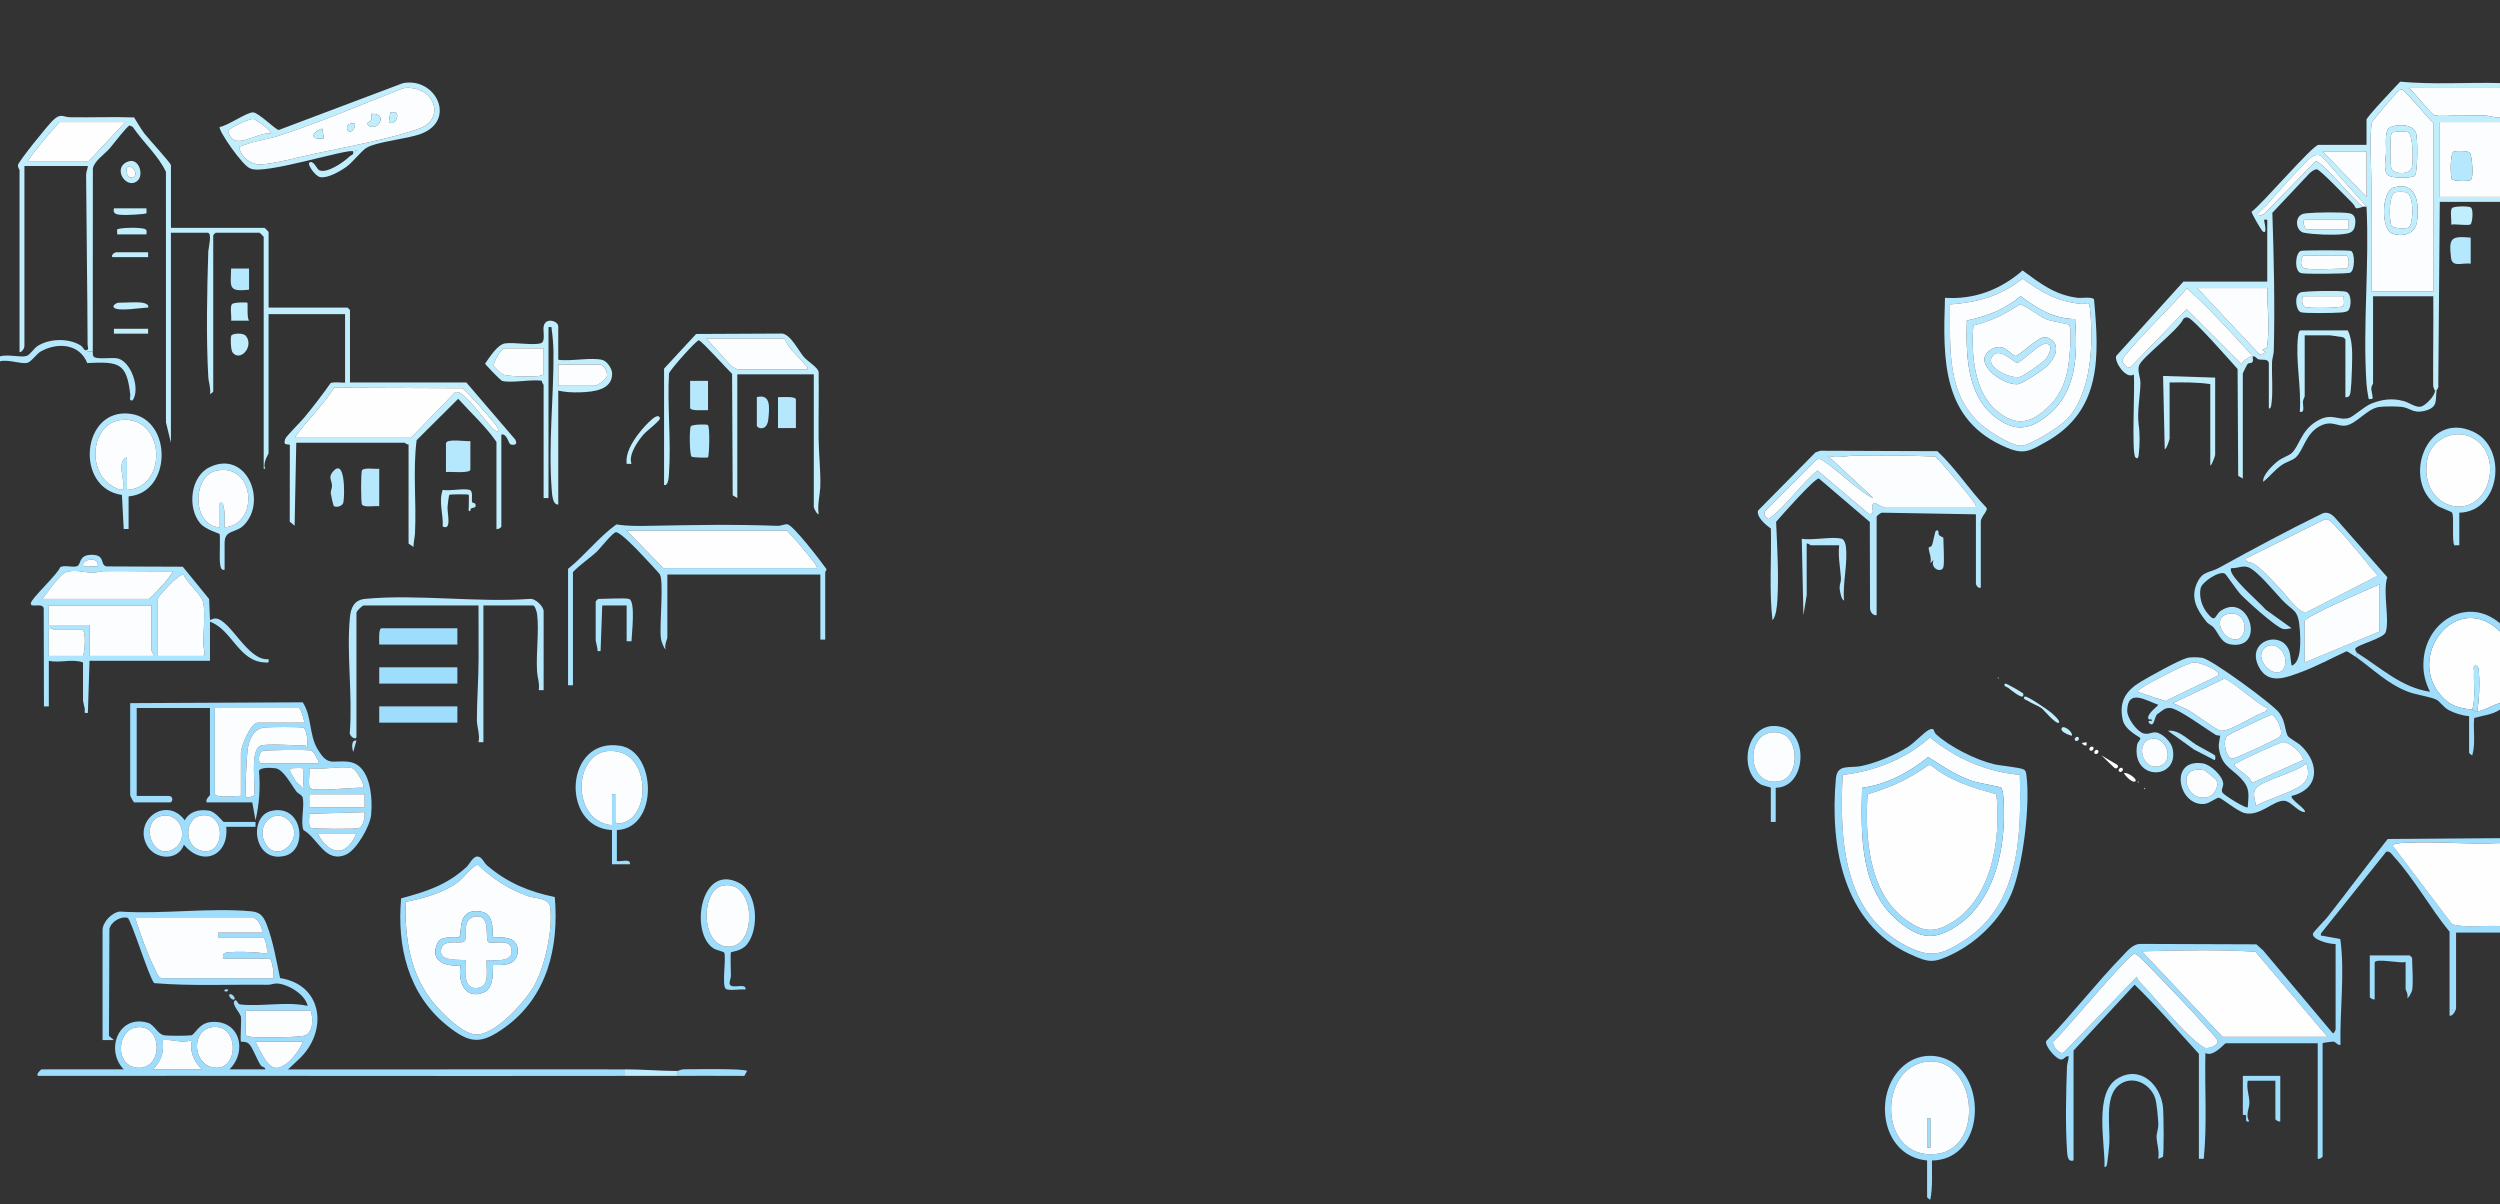 <?xml version="1.0" encoding="UTF-8"?>
<svg id="Layer_1" xmlns="http://www.w3.org/2000/svg" version="1.1" viewBox="0 0 1536 740">
  <rect x="0" y="0" width="1536" height="740" fill="#333333" stroke="none"/>
  <!-- Generator: Adobe Illustrator 29.7.1, SVG Export Plug-In . SVG Version: 2.1.1 Build 8)  -->
  <defs>
    <style>
      .st0 {
        fill: #c1eefd;
      }

      .st1 {
        fill: #b5e8fd;
      }

      .st2 {
        fill: #9fddfd;
      }

      .st3 {
        fill: #fefefe;
      }

      .st4 {
        fill: #fcfdfe;
      }

      .st5 {
        fill: #ace5fd;
      }
    </style>
  </defs>
  <path class="st0" d="M1474.7,50.16c-2.63,2.8-20.7,21.78-20.7,23.34v15.5h-29.5c-3.56,0-34.96,36.82-41.07,41.02-.42.82,6.06,11.52,6.59,11.97,3.17,2.69,1.37-4.78,1.2-5.73-.36-1.94.1-1.2,1.78-1.26v38h-51.5l-41.33,45.72c-1.16,3.87,6.28,14.68,10.82,11.29.87,6.65-1.53,48.57,1.02,51,1.46,1.38,1.81-.08,1.99-1.48.72-5.72.82-13.37-.05-18.98-.94-8.28.97-17.16,1.13-25.04.08-3.6-1.95-7.28-.89-10.79,1.52-5.02,24.07-21.72,27.25-28.77.82-.82,1.69-1.14,2.84-.83,3.54.93,26.42,27.06,30.5,31.6l.37,65.63,2.83,1.67v-64.5c0-.33,2.59-5.52,2.93-5.86,1.57-1.51,4.12.89,3.07-4.64,1.81-.5,2.36,1.43,3.73,1.78,2.11.54,6.27-.72,6.27,2.72v27.5c1.48.2,1.57-2.76,1.69-3.79.93-7.73,0-16.83.27-24.75.08-2.37,1.02-4.55,1.08-6.92.69-28.19.06-56.72-.88-84.81l22.82-24.24c1.18-1.05,2.9-2.51,4.55-2.47,1.88.05,18.49,17.53,21.53,20.45,3.48,3.35.42,4.54,6.95,2.53-5.16-2.81-25.66-28.56-29.36-27.93l-31.59,32.48c-9.71,3.88-.51-3.21,1.49-5.48,7.7-8.76,16.67-19.02,24.93-27.1,2.51-2.45,6.03-5.44,9.25-2.65l27.29,30.69c1.79,35.5-2.38,73.31-.04,108.54.14,2.16.62,5.89,1.07,7.94.43,1.98-.13,1.88,2.47,1.52.86-.12-.67-4.95-.58-6.5.08-1.3,1.09-2.64,1.09-3.01v-53.5h37c.17,18.19-.19,36.42-.07,54.62.01,1.83,1.06,3.13,1.07,3.38h1c.05-.43,1.65-2.1,1.07-3.38l.92-112.62h37.01s0-2.99,0-2.99h-37v-46h37v-3c-3.25.53-6.29-.93-9.46-1.04-5.7-.2-11.17.19-17.06.04-3.78-.09-10.67.7-13.78-.21-2-.59-12.79-14.5-15.71-16.78h56v-3.01c-20.39-.49-41.04,1.04-61.3-.84ZM1382.99,218.98c-.27.4-5.62,2.2-5.49,5.01l-34-34.03-34.51,35.6c-1.89,1.17-4.86-2.36-5.04-4.11-.36-3.53,35.49-38.46,39.69-44.37,13.83,12.42,26.66,26.74,39.32,40.47-.08.51.2,1.18.03,1.43ZM1392.85,213.36l-2.84,1.66,1.99,1.48-3.49,1.51-38.5-41.01h43c-.01,12.16,1.69,24.3-.15,36.36ZM1454,121l-27-28h27v28ZM1495,75.5v103.5h-38c.11-12.83-.13-25.7-.04-38.54.07-9.96.07-19.97,0-29.92-.05-7.69-1.31-29.77.49-35.6.36-1.15,13.93-16.97,15.53-18.46.77-.71,1.28-1.59,2.52-1.53,1.97,0,16.5,18.06,19.5,20.54Z"/>
  <path class="st2" d="M1429.97,563.47c-1.34,1.71-8.72,9.15-8.9,10.16-.7,3.9,10.96,6.65,13.93,6.36v52.5c0,.14-1.14,3.42-2.01,2.01l-42.48-50.52-4.21-3.79-70.84-.25c-5.12-.24-8.66,4.62-11.97,8.03-16.07,16.57-30.27,35.13-46.34,51.73-.84,3.01,6.16,11.37,9.38,11.26,1.83-.06,2.47-2.42,4.47-1.98-.01,2.23-.96,4.19-1.04,6.45-.57,15.51-1.05,35.8,0,51.08.23,3.32.28,7.68,4.04,6.46v-67.5l37.5-40.48c13.94,13.42,26.37,28.28,39.5,42.48v64.5h3c2.12-21.5.5-43.36,1.01-64.99,4.83,2.76,11.77-6.01,12.5-6.01h56.5v70.99c.94.43,3-.89,3-1.49v-69.5c0-.33,6.16-1.04,6.48-1.01,1.9.18,2.49,2.38,4.51,2-.49-21.64,2.76-43.36-.09-64.9-.35-.43-8.73-1.55-10.45-2.06-1.13-.34-1.77.65-1.44-1.52l40-50.08c2.01-1.08,3.75,1.77,4.96,3.1,12.24,13.36,22.39,31.8,34.03,45.97v51.5c1.81.84,4-3.41,4-4.5v-46.5h27v-4c-9.63-.62-20.14,1.35-29.39-1.11l-36.62-48.38c-.03-.99,4.36-1.49,5.46-1.56,19.66-1.29,40.74,1.06,60.55.05v-3l-68.99.51c-12.54,15.83-24.55,32.1-37.04,47.96ZM1355.47,643.92c-1.5-.07-3.69-1.98-4.94-2.96-10.53-8.22-25.89-27.31-36.09-37.95-.81-.84-1.38-1.82-1.46-3.02l-44.43,46.04c-2.63,3.47-8-4.32-7.11-6.04,6.59-5.52,46.38-54.05,50.06-54.04,1.65,0,9.75,8.67,11.53,10.51,10.64,10.98,22.38,23.14,32.49,34.51,1.71,1.92,5.29,5.72,6.52,7.48,2.31,3.3-4.08,5.57-6.57,5.46ZM1365.5,637l-49.5-52.5c23.09-.54,46.7-1.25,69.75.25l44.25,52.25h-64.5ZM1506.5,620c.65.33.65.67,0,1v-1Z"/>
  <path class="st3" d="M1475.45,517.95c-1.11.07-5.49.57-5.46,1.56l36.62,48.38c9.26,2.45,19.76.48,29.39,1.11v-51c-19.81,1.01-40.89-1.33-60.55-.05Z"/>
  <path class="st3" d="M1499.49,427.01c5.81,6.8,10.96,8.03,19.51,8.99,2.08-7.31.68-15.84,1-23.51.07-1.54-.94-3.96,1.48-3.48,1.77,1.16,1.42,2.68,1.57,4.44.59,7.24.17,16.45-1.05,23.55,4.34-.14,9.71-4.07,14-5v-44c-26.2-25.7-57.8,14.12-36.51,39.01Z"/>
  <path class="st4" d="M1499,121h37v-46h-37v46ZM1507.64,93.14c1.66-.54,8.93-.57,9.9.82,1.26,1.8,2.44,15.27.52,16.61-1.32.92-10.67.88-11.63-.5-1.01-1.45-1.2-16.14,1.2-16.92Z"/>
  <path class="st4" d="M1495.71,70.79c3.12.91,10,.12,13.78.21,5.89.14,11.35-.24,17.06-.04,3.16.11,6.21,1.57,9.46,1.04v-18h-56c2.91,2.29,13.71,16.21,15.71,16.79Z"/>
  <path class="st2" d="M1489.12,404.62c-.74,7.58.53,13.64,3.87,20.37-17.65-2.52-30.48-15.01-44.99-24,.16.91-.11,2.04,0,3,10.4,7.48,19.02,16.21,31.48,21.02,4.92,1.9,13.98,3.04,17.74,5.01,1.41.74,4.3,4.64,7.08,6.17,3.37,1.85,8.86,3.62,12.7,3.8v22.5c0,.18,1.61,1.78,1.99,1.5,2.11-7.38.42-15.28,1.14-22.86,5.44-1.63,10.99-1.91,15.87-5.13v-4c-4.29.93-9.66,4.86-14,5-1.81.06-2.62-.96-3-1-8.55-.96-13.7-2.19-19.51-8.99-21.28-24.89,10.32-64.71,36.51-39.01v-5c-19.3-16.61-44.57-2.07-46.88,21.62Z"/>
  <path class="st1" d="M25.29,215.79c10.35-5.62,23.56-4.55,28.32,7.27,19.51-.96,24.23-.18,26.43,19.4.18,1.56-1.11,3.98,1.44,3.53,4.92-6.96-.87-23.89-9.2-25.78-3.62-.82-13.16.96-14.82-1.23-.65-.85-.35-2.89-.47-2.99-.28-.23-2.75.64-5-1-.61-.45-1.08-1.93-2.62-2.86-7.44-4.47-18.97-4.18-26.29.45-2.28,1.44-4.6,5.46-6.74,6.1-3.8,1.14-11.82-1.26-16.35.31v3c4.77-1.33,12.53,1.64,16.44,1.02,2.82-.45,5.75-5.54,8.85-7.23Z"/>
  <path class="st0" d="M57,216l.06-112.44c.72-4.56,7.39-8.98,10.46-12.54,1.86-2.17,10.64-13.68,12.12-13.94l1.91.87c6.3,9.43,15.54,17.34,20.4,27.61l.02,153.98,3.04,12.46v-129h22.5c3.08,0,.52,9.55.46,11.46-.77,23.98-1.37,53.33,0,77.08.2,3.48,1.64,6.86,1.05,10.46.64.07,1.99-1.33,1.99-1.5v-96c0-.11,1.39-1.5,1.5-1.5h27c.18,0,2.5,2.32,2.5,2.5v142.5h.99c-1.91-3.39,2.01-8.99,2.01-9.5v-85.5h47v42c0,.45-7.7-.72-8.99.51-5.04,7.19-10.47,14.19-16.03,20.97-1.98,2.41-11.25,11.64-11.78,13.22-1.68,5.01,2.62,2.5,2.87,3.85l-.06,46.95,2.99,2.5,1.01-50.99h66.5c.33,0,1.52,1.32,2.5,1v61l2.99,1.99c.07-2.79.82-5.72.96-8.48.94-18.92-1.38-38.45,1-57.07l25.55-25.43c7.89,8.76,16.77,16.78,23.5,26.48v53.5c.86.42,3-.85,3-1.5v-56.5c3.44-.89,4.51,5.76,5.64,6.04,2.96.73,4.42-.16,2.86-3.04l-30-35h-71.5v-44.5c0-.11-1.39-1.5-1.5-1.5h-48.5v-46.5c0-.18-2.32-2.5-2.5-2.5h-57.5v-38.5c0-1.28-14.12-16.54-16.4-19.6-2.36-3.18-4.17-6.42-6.24-9.76-12.96-.43-25.94.08-38.91-.09-5.16-.07-6.03-2.85-11,1.92-2.91,2.8-21.43,25.47-21.48,27.62-.03,1.47,1.01,2.57,1.01,2.91v111.5c0,1.33,3-1.06,3-3.5v-110.5h39c-.2,1.86-1.11,3.56-1.1,5.49.22,34.37.78,69.59.91,104.13,0,1.89,1.41,3.89-1.82,3.38,2.25,1.64,4.72.77,5,1ZM283.98,238.52c2.11.96,18.29,19.36,20.57,22.43,2.92,3.95,1.55,5.8-2.06,2.06-4.44-4.6-14.64-18.43-18.93-21.06-1.28-.78-2.35-1.28-3.89-1.02l-27.16,28.06h-71.5c7.19-10.78,17.54-19.59,24.2-30.79l78.78.31ZM17,99c5.77-8.52,12.72-16.25,19.5-24h40.5l-22.5,24H17Z"/>
  <path class="st2" d="M177.01,656.99l6.97-6.52c17.75-17.06,14.4-45.45-11.9-49.54-2.11-10-4.21-22.13-7.78-31.72-1.96-5.26-3.59-8.7-9.73-9.28-25.58-2.39-55,1.87-81,.13-4.97.6-10.56,6.59-10.56,11.44v67.5h6.99s-3.06-2.54-3.06-2.54l.28-65.74c.98-4.34,6.93-7.98,11.18-6.78,2.08.59,12.76,35.71,16.31,40.1,23.07,1.94,46.59.71,69.84,1.02,1.95.03,3.74-.92,5.71-.8,6.65.38,17.34,6.67,18.74,13.76-13.18-2.9-28.58.64-41.57-.91-1.62-.19-1.94-3.84-3.42-2.08-1.65,1.98,3.62,7.68,3.98,9.51.5,2.61-.56,14.83.06,15.44.29.28,3.05-.45,5.02,1.48,2.18,2.13,4.97,9.97,7.04,12.96,1.02,1.47,2.95,1.04,2.89,2.6h-22c11.32-11.21,6.3-30.78-11.57-29.06-7.33.7-9.8,7.9-11.9,8.14-3.12.36-14.16.44-17.01-.1-3.48-.66-5.87-6.42-9.47-7.53-18.08-5.57-26.65,16.47-15.05,28.55H25.5c-.23,0-3.81,3.15-2,4.01,120.16-.16,240.35.2,360.5,0v-4c-68.98-.15-138.01.12-206.99-.01ZM168,601h-68.5c-2.3,0-3.77-4.52-4.67-6.33-4.69-9.48-8.39-20.63-11.83-30.67h72.5c2.69,0,6.13,6.19,5.5,9h-27v3h27.5c1.72,0,3.07,8.39,2.49,10-3.94-.98-25.08-2.08-26.55-.05-.72.98-.42,1.99-.44,3.06h28.5c1.83,0,2.97,10.2,2.5,12ZM82.73,655.77c-12.18-2.48-10.63-22.88,1.03-24.58,16.99-2.47,16.64,28.17-1.03,24.58ZM94,657c5.25-5.1,6.76-10.67,5.99-18,6.28-.62,11.85,2.43,18,0-1.75,7.07,1.11,12.96,6.01,18h-30ZM130.74,655.79c-12.24-2.4-13.31-22.28-.99-24.6,17.48-3.3,17.56,27.85.99,24.6ZM151,635.5v-14.5h40c1.36,4.6,1.6,12.91-3.4,15.1-3.31,1.45-28.4,1.51-33.15.95-1.01-.12-3.45-.46-3.45-1.55ZM169.49,656.1c-5.86-.38-9.95-11.48-12.49-16.1h29c-1.86,5.75-10.16,16.51-16.51,16.1Z"/>
  <path class="st2" d="M186.49,510.01c9.01,5.16,13.28,20.6,26.09,15.07,6.39-2.76,14.83-17.51,15.46-24.54.96-10.67-.39-30.69-13.63-32.45-10.18-1.36-12.66,3.28-19.25-7.75-5.44-9.11-3.41-20.02-9.16-28.84l-106.01.51v56.5c0,.57,2.05,4.5,2.5,4.5h22c1.66,0,2.37-4-1-4h-19.5v-54h45v53.5c0,.26-3,2.57-2,4.5h28l1.99,10.99c2.38-9.99,2.98-20.22,2.15-30.35.81-2.41,8.07-1.96,10.31-1.58,4.84.82,9.6,10.31,12.71,14.28,1.06,1.35,3.24,2.05,3.68,3.32,1.6,4.59-1.44,16.08.65,20.35ZM195,512h24c-6.38,15.16-16.69,13.34-24,0ZM220.31,508.81c-2.21.67-28.17.6-29.37-.25-1.75-1.22-.69-6.35-.94-8.57l34.01-1c.23,2.84-.53,8.85-3.69,9.81ZM224,496h-34v-8h34v8ZM216.5,472c1.94.54,8.17,10.29,6.5,12-4.8-.41-30.73,2.7-32.57.07-1.36-1.95.07-9.27-.44-12.06,6.91,1.25,20.5-1.68,26.5,0ZM148,489c-2.03-.23-16,1.83-16-1.5v-52.5h51.5c1.44,0,3.36,7.35,3.5,9h-28.5c-4.52,0-10.5,14.63-10.5,18.5v26.5ZM156.04,488.33c-.29,1.22-3.33,1.61-4.53,1.69-1.47-.08.27-27.23.6-29.41.9-6.05,3.46-12.82,10.37-13.63,3.01-.35,22.01-.49,23.89.15,2.33.79,2.62,9.33,2.62,11.87-.36.5-1.28-1-1.49-1-5.81,0-22.84-1.15-27,0-7.43,2.05-3.14,24.7-4.46,30.33ZM160.5,469c-2.14,0-1.81-6.15.49-7.51,1.31-.78,28.32-1,30.35-.33,1.34.44,4.29,6.06,4.66,7.84h-35.5ZM181.56,479.94c-.32-1.82-5.78-7.46-2.08-7.94,1.05-.14,6.3-.23,6.53,0,.46.46-.1,10.79.99,13l-5.44-5.06Z"/>
  <path class="st5" d="M1304.21,442.29c1.48,6.62,10.63,10.46,10.8,11.23.22.99-1.71,2.46-1.97,4.01-3.87,22.59,26.27,21.96,21.75,2.17-.9-3.92-6.25-9.35-10.38-9.7-2.64-.22-4.45,1.48-7.43.59-4.22-1.25-10.13-9.52-10.02-14.05.33-13.72,11.65-6.07,19.05-3.53.33.44-8.01,6.2-5.82,8.88.39.48,2.28-.59,1.82,1.1-2.94-.65-2.09,1.41-.48,2,2.35.86,2.22-5.83,4.44-6.54,2.4-1.75,4.21-3.76,7.44-3.46,5.26.49,22.1,12.99,27.74,16.42.99.61,2.77.49,2.87.6.26.25-1.09,4.59-.77,7.2,1.34,11.11,7.3,12.55,13.31,18.74,6.08,6.28,4.99,9.83,4.46,18.03-.94,1.07-14.49-7.31-15.55-9.01-1.03-1.65.57-3.66.49-5.41-.22-4.89-7.86-11.82-12.5-12.53-21.23-3.28-15.15,26.48.94,24.91,3.22-.31,7.54-4.09,8.97-3.8,1.83.36,11.22,8.24,15.62,9.38,9.35,2.42,17.94-7.95,24.46-7.52,4.23.28,8.08,6.72,12.56,6.99,1.63-1.55-9.41-8.03-7.99-9.98,17.3-4.24,17.25-20.17,5.52-31.04-1.87-1.73-7.37-4.6-8.03-5.97-1.87-3.89-1.28-8.71-5.06-13.94-3.87-5.36-41.17-32.59-47.16-33.84-2.43-.5-7.17-.59-9.54.02-4.96,1.28-23.1,11.41-28.41,14.59-9.05,5.41-13.66,12.1-11.12,23.46ZM1320.71,454.21c10.36-3.12,15.63,13.43,6.34,16.36-10.86,3.42-14.94-13.77-6.34-16.36ZM1356.28,489.79c-12.26,2.75-17.37-13.96-8.58-16.58,1.71-.51,4.89-.52,6.6,0,.44.13,6.95,5.4,7.19,5.79,2.32,3.79-.99,9.84-5.21,10.79ZM1414.51,482.01c-5.6,4.64-21.45,9.12-28.5,12.99-.35-3.79-2.6-7.77.44-11.06,4.68-5.05,24.54-9.24,30.54-14.94,1.62,5.02,1.92,9.36-2.48,13.01ZM1415,466.99l-31.43,14.08c-.71-3.92-9.64-8.74-10.56-10.57-.78-1.56.7-1.37,1.27-1.71,3.3-1.94,25.88-12.6,28.3-12.77,3.82-.27,12.37,6.6,12.42,10.98ZM1400.38,452.88c-2.24,1.67-27.28,13.32-28.86,13.19-4.03-.32-6.11-10.88-3.27-13.83,1.06-1.09,25.93-13.01,27.45-13.09,2.1-.11,8.38,10.97,4.68,13.73ZM1392.99,435.02l-.61,2.05c-6.84,1.69-21.51,12.34-27.83,11.91-2.57-.18-16.78-11.01-20.87-13.16l-8.68-3.8,31.48-14.98c3.29-.11,21.34,16.4,26.5,17.98ZM1347.59,407.02c3.67-.43,17.41,5.08,15.4,7.96l-32.64,15.76-17.35-5.75c2.49-2.57,6.78-4.82,9.98-6.51,4.5-2.38,20.76-11,24.62-11.46Z"/>
  <path class="st5" d="M1448,401c-.1-.55-1.19-1.51-.9-2.39.84-2.52,17.47-6.21,18.71-10.3,2.46-8.16-1.99-24.64.96-33.69l-32.23-36.65c-2.19-2.35-5.1-3.95-8.25-2.2-21.35,10.43-42.18,21.65-62.93,33.09-5.84,3.22-9.86,1.87-13.23,8.77-4.61,9.4-.53,16.83,5.45,24.3,1.38,1.72,3.28,2.21,4.45,3.55,3.06,3.51,4.46,9.51,10.54,10.47,21.73,3.43,11.54-32.18-5.93-20.82-4.07,2.65-3,8.47-8.63,1.37-3.2-4.04-4.98-9.85-3.98-14.98.79-4.02,11.72-11.09,14.96-9.06.77.48,7.59,10.52,9.5,12.56,3.84,4.08,21.49,19.99,25.83,21.27,2.32.68,3.48-.07,5.69-.29l-16.01-11.48c-2.55-3.47-24.64-21.9-20.99-25.51,3.53.4,6.48-1.7,10.05-.58,5.49,1.73,16.61,15.48,20.96,20.07,7.52,7.94,10.1,5.37,11.03,18.97.4,5.75,1.06,19.46-5.03,21.54-.67-2.58-.61-5.79-1.28-8.23-4.02-14.44-27.39-7.45-18.93,8.93,5.8,11.22,16.58,6.64,25.72,3.32,9.38-3.41,19.05-8.69,28.17-12.87.5-.04,5.34,3.15,6.31,3.85-.11-.96.16-2.09,0-3ZM1368.73,377.2c14.39-3.12,12.94,20.93.9,14.67-5.76-3-8.93-12.93-.9-14.67ZM1403.47,409.98c-4.08,9.61-19.7-4.62-12.22-11.72,6.28-5.96,15.65,3.64,12.22,11.72ZM1413.44,375.05c-3.71-2.18-10.34-11.27-13.79-14.7-4.63-4.61-9.25-10.12-14.69-13.81-2.35-1.59-5.63-.7-4.96-3.53l48.59-24.03c2.73-.15,5.06,3.06,6.92,5,8.85,9.27,17.06,19.89,25.38,29.68l-43.5,22.33c-1.62.38-2.62-.16-3.95-.95ZM1416,407v-25.5c0-2.56,40.52-20.16,46-22.5v29l-46,19Z"/>
  <path class="st5" d="M26.86,373.64l.14,60.37h3v-28.01c7.01,1.54,14.06-1.42,21,1v23.5c0,.25.85,3.94,1.06,4.96.35,1.7-1.17,3.03,1.94,2.53l1-32h74.01s0-24,0-24c13.46,4.78,17.52,24.18,33.5,25.01,2.08.11,2.88.55,2.5-2.01-12.78,1.39-23.51-24.52-32.57-25.01-1.35-.07-2.25.65-3.42,1l-.55-12.96-16.17-19.83-46.81-.19c-4.47-.87-.16-7.56-10.01-7.11-7.19.33-5.66,6.11-8.11,6.97-2.74.97-7.83-.91-10.37.63-1.91,4.68-17.46,18.9-18.02,21.98-.63,3.48,6.69-.47,7.88,3.15ZM51,403h-21v-17c1.4-.58,3,1,3.5,1h17c2.52,0,1.66,13.57.5,16ZM94,403h-39v-19h-25v-12h63v27.5c0,.5,1.58,2.1,1,3.5ZM112.87,353.14c2.09,5.21,11.11,12.19,12.08,17.41,1.22,6.57-.16,18.6,0,26,.03,1.41,1.84,6.46-.45,6.46h-27.5v-35.5c.3-1.05,13-15.44,15.87-14.36ZM51.01,346.52c1.44-3.66,10.37-4.02,8.99,1.48-1.16-.5-10.1,1.35-8.99-1.48ZM40.26,351.76c5.66-2.3,11.96.25,17.14.15,1.75-.03,3.75-.92,6.06-.95,14.17-.18,28.38.24,42.54.06.73.62-5.68,8.12-6.48,9.01-1.06,1.18-7.45,7.99-8.01,7.99H26c3.09-3.68,10.28-14.63,14.26-16.24Z"/>
  <path class="st1" d="M1088.02,324.71c.49,18.73-1.16,37.71.99,56.29,2.28-2.13,2.84-9.22,3.03-12.46.91-15.42-.14-32.54-.8-47.92,3.23-3.78,23.48-26.65,26.26-26.65l31.31,26.72.14,52.86c0,2.27,1.52,4.65,4.05,4.45v-60.5c0-.48,2.47-2.62,3.52-2.5l57.48,1v42.5c0,1.07,1.54,3.35,3,2.5v-40.5c0-3.12,4.53-6.62,3.56-8.5-10.69-11.07-19.01-24.35-30.27-34.8l-71.85-.26-3,1-35.31,35.78c-1.09,3.96,4.95,9.02,7.88,10.98ZM1084.94,313.45l30.51-30.51c.59-.55,1.29-.92,2.11-1,3.6-.35,27.2,22.59,33.44,24.05l-27.99-25.99c5.95,1.73,11.06.06,16.45-.05,16.44-.33,33.17-.11,49.52.56,1.86.84,21.35,24.34,23.43,27.57.8,1.23,1.87,2.26,1.58,3.92h-55.5c-1.69,0-6.15-3.16-6.97-3.01-3.43,2.14,1.76,6.33-3.01,7l-31.88-26.92c-10.85,9.06-18.85,21.58-30.01,29.87-2.08-1.24-3.72-3.27-1.69-5.48Z"/>
  <path class="st5" d="M483.58,322.08c-1.5-.08-3.75,1.07-6.04.99-26.14-1-52.16-.51-77.99-.02-6.92.13-13.99.27-20.83-.86-10.85,7.8-19.2,18.88-29.71,27.32v71.5h3v-69.5c4.33-4.63,9.93-8.19,14.53-12.47,2.48-2.31,9.93-12.04,11.96-12.04,2.78.01,13.07,10.86,15.54,13.48,1.63,1.73,11.1,11.77,11.46,12.54,2.43,5.35-.47,30.98.58,39.42.15,1.18,1.66,5.9,2.93,6.55-1.06-2.4,1.01-6.16,1.01-7.5v-38.5h94v40h3v-41.5c0-.27.81-.93.76-1.84-2.98-4.24-20.6-27.39-24.19-27.58ZM502,349h-94.5l-22.5-23h98.5c4.7,4.93,9.23,10.21,13.48,15.52,1.72,2.15,4.36,4.88,5.02,7.48Z"/>
  <path class="st2" d="M1243.6,472.9c-1.81-1.38-14.79-2.46-18.61-3.39-11.24-2.74-27.02-10.64-35.57-18.47-.86-.79-1.3-2.76-1.54-2.91-.89-.52-2.01-.11-2.87.36-3.08,1.67-8.98,8-12.66,10.34-7.94,5.05-19.1,9.66-28.29,11.71-7.84,1.75-15.25-1.55-16.1,7.9-3.71,41.27,4.23,88.78,45.38,107.72,11.97,5.51,14.59,5.7,26.35,0,15.07-7.3,29.55-21.4,36.08-36.92,7.17-17.02,11.66-54.65,9.28-72.81-.18-1.37-.23-2.63-1.44-3.56ZM1205.92,578.42c-13.04,8.15-19.63,10.27-33.97,3.13-39.8-19.83-41.76-66.27-39.85-105.44,19.61-2.32,38.81-9.67,53.52-23.04,16.12,12.91,34.54,21.14,55.32,22.98,1.03,37.37.11,80.42-35.03,102.37Z"/>
  <path class="st0" d="M411.04,290.54c1.34-19.79-1.1-41.06-.02-61.01.41-2.17,16.98-20.69,18.34-20.45,1.74.3,17.65,17.99,20.43,20.63l.38,74.62,2.83,1.67v-76h47v81.5c0,.54,1.72,4.46,2.99,4.5-.91-5.81.85-12.12,1.01-17.5.26-8.99-.97-19.92-1.04-28.96-.11-13.67.2-27.35.02-41.02-.54-2.87-6.48-6.24-8.95-9.05-3.53-4.01-8.05-13.81-13.47-14.53l-52.85.26-19.71,21.29v71.5c2.84.84,2.93-5.87,3.04-7.46ZM482,208c2.33,6.23,8.62,10.93,12.51,15.99.78,1.01,1.93,1.26,1.49,3.01h-42.5c-.75,0-3.64-1.81-4.54-2.46l-14.96-16.54h48Z"/>
  <path class="st0" d="M153.95,103.55c8.04,4.11,60.62-12.64,63.05-10.55.53,2.22-1.29,2.21-2.3,3.19-3.49,3.4-13.97,10.72-18.7,8.35-1.19-.6-3.68-6.71-6-4.54-1.17,1.1,3.57,8.19,6.73,8.82,4.54.91,12.45-3.71,16.19-6.39,3.69-2.64,9.12-9.78,12.34-11.66,6.6-3.86,24.83-5.3,33.44-8.56,22.03-8.36,9.05-35-11.13-31.12l-76.27,28.75c-1.72.16-12.43-10.7-15.8-10.8-3.82-.12-15.73,8.3-20.51,8.97-1.24,1.67,14.4,24.53,18.95,25.54ZM218.5,93v-1c.65.33.65.67,0,1ZM140.14,80.63c.43-2.23,13.35-7.7,15.41-7.59,1.15.06,11.97,7.48,10.44,8.95-8.83-.81-22.56,11.64-25.86-1.36ZM148.25,89.78c6.67-2.89,15.75-4.06,22.73-6.29,25.82-8.26,51.45-19.47,76.75-29.25,4.57-1.08,11.64.81,14.93,4.11,7.08,7.08,4.94,16.89-4.42,20.4-17.02,6.4-46.58,11.75-65.23,15.77-9.23,1.99-23.67,5.96-32.54,6.5-6.01.36-11.73-3.89-13.35-9.65-.51-1.82.09-1.13,1.13-1.58Z"/>
  <path class="st1" d="M294.04,404.54c.01,12.38-1.06,25.51-1.04,37.96,0,3.91,1.99,9.07,1,13.51h3v-84.01h30.5c1.23,0,2.36,4.13,2.52,5.48,1.25,10.73-.73,23.94-.06,35.06.23,3.77,1.7,7.47,1.05,11.46h3v-48.51c0-2.8-5.11-8-8.48-7.52-32.48,2.34-69.1-3.02-101.09-.04-6.8.63-8.9,5.31-9.48,11.53-2.07,22.21,1.67,47.53-.01,70.09-.81,2.75,4.05,5.84,4.05,2.95v-76c0-1,3.5-4.5,4.5-4.5h70.5c-.04,10.83.03,21.69.04,32.54Z"/>
  <path class="st0" d="M308.5,234c5.38,1.58,18.21-1.17,24.5,0-.32.98,1,2.17,1,2.5v69.5h3v-105c2.54-.18,1.7-.22,1.97,1.5.59,3.73,1.06,10.16,1.09,13.97.22,27.36-3.24,56.47-1.1,84.07.2,2.6.39,9.69,4.04,9.46v-70c4.49.99,8.93,1.2,13.54,1.04,7.75-.28,19.64-1.24,19.56-11.55-.02-2.93-3.02-7.45-5.81-8.28-6.47-1.93-19.99,1.01-27.3-.2v-20.5c0-3.29-7.9-5.81-8.97.03-.52,2.82,1.29,9.36-1.67,10.33-4.55,1.49-16.21-.67-21.91.09-4.82.64-9.58,8.54-12.38,12.42.13.73,9.54,10.37,10.43,10.63ZM343,224h25.5c2.32,0,5.07,4.64,4.35,7.28-.49,1.8-5.7,5.72-7.35,5.72h-22.5v-13ZM309.5,214h24.5v15.5c0,1.1-2.44,1.43-3.45,1.55-4.11.48-18.76.46-21.92-1.18-1.01-.52-5.1-4.43-5.23-5.33-.34-2.27,4.9-10.54,6.11-10.54Z"/>
  <path class="st1" d="M1233.32,275.18c10.54,4.34,14.22,1.61,23.7-3.66,34.4-19.12,32.77-52.54,29.55-87.59-1.22-1.79-7.55-.64-10.05-.95-13.99-1.72-23.06-8.91-33.85-16.81-13.53,11.8-29.49,17.95-47.67,16.82-1.24,37.88-2.2,75.51,38.32,92.19ZM1198.05,187.05c16.79-1.22,31.38-5.24,44.62-15.89,11.94,8.57,21.07,14.08,36.11,15.56,3.09.31,4.68-2.43,5.26,2.73,2.36,21.03,1.06,52.7-14.51,68.58-4.29,4.37-22.37,15.85-28.04,15.83-5.93-.02-19.35-8.81-24.02-12.84-21.83-18.82-19.19-47.65-19.42-73.98Z"/>
  <path class="st2" d="M274.52,629.98c14.02,11.29,20.73,11.94,35.41,1.45,26.26-18.76,33.61-49.31,30.93-80.29-15.92-3.31-28.83-8.67-41.33-19.17-1.87-1.57-2.71-3.68-3.83-4.66-4.23-3.67-6.71,3.18-9.05,5.33-12.17,11.19-24.62,15.09-40.19,19.31-2.68,29.4,4.31,58.89,28.06,78.02ZM249.1,554.1c9.96-1.8,22.08-5.29,30.59-10.9,5.14-3.39,8.27-9.08,13.67-12.13,8.87,8.57,19.02,15.2,30.68,19.39,5.05,1.82,13.21,1.03,14,7,1.77,13.28-3.16,35.69-9.53,47.56-5.23,9.76-24.68,31.62-36.56,30.55-8.13-.73-20.25-12.94-25.38-19.15-14.76-17.88-17.73-39.57-17.48-62.32Z"/>
  <path class="st2" d="M1171.67,653.17c-21.78,15.38-17.09,57.07,12.33,59.83v22.5c0,.22,1.73,1.83,1.99,1.5,1.53-7.91.91-15.97,1.02-23.99,27.72-.32,33.33-37.7,18.02-55.53-8.31-9.68-22.81-11.74-33.35-4.3ZM1189.51,709c-35.76,3.87-36.13-54.35-4.72-56.79,29.14-2.27,35.47,53.47,4.72,56.79Z"/>
  <path class="st2" d="M376,510v21h10.99c.8-3.83-5.8-1.34-7.99-2v-19c25.83-1.12,24.31-48.04,2.26-51.76-34.35-5.8-37.22,50.24-5.26,51.76ZM381.24,462.27c17.04,4.94,18.09,37.02,2.48,42.95-1.53.58-5.72,1.46-5.72-.72v-16.5h-2v19c-27.67-2.54-23.46-53.05,5.24-44.73Z"/>
  <path class="st1" d="M74.91,304.09l1.1,20.91h3v-20.01c26.73-2.28,26.96-47.2,1.24-50.73-30.18-4.15-34.61,45.72-5.34,49.83ZM78,301v-20c-6.2,1.69-1.85,13.58-1.96,18.48-.09,3.57-6.99-.7-8.37-1.65-14.58-10.06-11.23-38.76,7.8-39.88,26.12-1.53,27.68,41.68,2.53,43.05Z"/>
  <path class="st5" d="M1497.67,310.83c1.89,1.25,8.38,3.39,8.87,4.13,1.45,2.15-.3,18.37,1.47,20.05.21.2,2.18-.13,2.99,0v-20c25.54-.71,29.95-40.18,8.37-49.87-29.07-13.06-44.1,30.84-21.7,45.7ZM1523.64,272.36c6.47,6.47,7.68,16.14,4.87,24.66-8.15,24.73-42.31,15.48-37.28-14.28,2.53-14.98,21.38-21.41,32.41-10.38Z"/>
  <path class="st2" d="M157,505h-19.5c-.61,0-4.89-6.26-9.05-6.94-6.09-1-11.87.38-14.95,5.92-11.1-15.09-31.73-.33-23.27,15.29,4.89,9.04,19.1,9.92,22.78-.27,11.49,13.86,27.8,6.65,25.98-11h18v-3ZM106.95,521.45c-13.52,8.44-21.86-17.41-7.21-20.24,11.28-2.17,16.93,14.16,7.21,20.24ZM122.28,522.21c-9.46-3.6-8.25-19.05.43-21,17.15-3.86,16.03,27.27-.43,21Z"/>
  <path class="st1" d="M135.12,345.39c.18,1.58.34,5.46,2.88,4.61v-16.5c0-8.07,6.78-5.97,11.49-10.51,15.2-14.64,2.04-47.14-20.87-35.87-11.56,5.69-13.71,24.71-5.64,34.39,3.24,3.89,11.45,6.08,11.9,6.59.57.65-.1,14.38.23,17.28ZM135,309v15c-17.12-.88-17-31.48-2.29-34.79,23.89-5.37,26.94,32.95,5.3,34.79-.1-4.37.46-8.56-.72-12.84-.49-1.78.32-2.58-2.29-2.17Z"/>
  <path class="st2" d="M454.06,542.44c-23.97-12.39-30.5,31.38-15.41,40.41,1.41.85,6,1.94,6.22,2.29,1.58,2.45-1.59,20.57,1.07,22.43,1.95,1.36,9.28-.07,12.06.43.72-3.78-5.65-1.31-8.34-2.15-2.73-.85-.66-3.93-.6-6.3.05-2.3-.44-13.87.05-14.45.41-.47,6.25-.59,9.74-4.76,7.74-9.22,6.84-31.89-4.78-37.9ZM449.06,581.55c-18.71,2.04-18.99-34.19-5.35-37.34,20.22-4.66,21.86,35.54,5.35,37.34Z"/>
  <rect class="st2" x="233" y="434" width="48" height="10"/>
  <rect class="st2" x="233" y="410" width="48" height="10"/>
  <path class="st2" d="M233,396h48v-10h-46.5c-2.19,0-1.43,8.12-1.5,10Z"/>
  <path class="st1" d="M1487.26,249.85c-3.11.6-6.87-2.4-10.24-3.37-7.05-2.02-13.63-1.18-20.41,1.63-3.78,1.57-10.98,7.99-13.32,8.67-6.82,2-10.58-3.69-19.98,2.02-9.91,6.02-10.63,15.73-15.64,19.87-1.48,1.23-5.66,2.67-8,4.5-3.16,2.47-9.78,8.74-9.16,12.84,4.3-3.38,6.84-7.16,11.58-10.42,2.51-1.73,6.42-2.69,8.44-4.56,4.88-4.53,6.02-14.67,14.78-19.22,7.73-4.02,10.96.78,16.47-.45,6.45-1.44,12.63-10.17,19.79-11.29,3.04-.47,10.85-.46,13.96-.09,5.22.62,7.07,4.05,13.54,2.6,8.93-2,7.2-6.11,7.94-12.57h-1c.18,3.09-5.81,9.28-8.74,9.85Z"/>
  <path class="st2" d="M1094.82,446.69c-21.49-5.66-27.84,26.31-13.17,35.16,1.59.96,6.35,1.82,6.35,2.15v21h3v-21c18.76-.23,20.35-32.96,3.82-37.31ZM1094.26,479.75c-21.74,5.58-23-32.71-1.82-29.68,1.48.21,4.11,1.29,5.25,2.25,7.58,6.38,6.57,24.87-3.43,27.43Z"/>
  <path class="st2" d="M1301.08,662.58c-14.82,8.82-7.6,39.99-8.07,54.42,1.37.26,1.56-1.82,1.69-2.77.46-3.22,1.11-8.62,1.28-11.74.57-10.43-2.99-28.25,5.49-35.51,7.97-6.82,19.39-1.61,22.57,7.48,1.11,3.16,1.85,12.27,2.02,16.04.14,3.09-1.13,5.68-1.07,8.01.11,4.09,1.91,8.98,1.01,13.5.64-.4,2.72-1.03,2.82-1.17.85-1.26.5-26.91.16-30.32-1.43-14.09-13.94-26.25-27.91-17.93Z"/>
  <path class="st0" d="M1361,279.5v-47.5l-32.01-1.01,1.02,45c1.24-.08,2.99-6.14,2.99-6.49v-34.5c8.38-.08,16.72-.24,25,1v50c.91.1,3-6.11,3-6.5Z"/>
  <path class="st0" d="M1443.83,242.33c.79-2.63,1.12-12.35,1.2-15.78.16-7.59.77-16.94-2.53-23.55h-29c-1.1,0-1.43,2.44-1.55,3.45-1.75,14.88,2.12,31.59,1.06,46.55,3.47.85,1.66-4.21,1.96-6.53.16-1.22,1.04-2.68,1.04-2.96v-37.5h15.5c.4,0,7.47,1.04,7.85,1.15.73.22,1.21.77,1.65,1.35v35.5c1.35.25,2.44-.34,2.83-1.67Z"/>
  <path class="st1" d="M1131.09,355.5c.1,1.86-.94,3.68-.83,5.74.08,1.63.95,7.13,2.73,7.76-1.02-10.8,2.49-22.92,1.06-33.54-.2-1.51-1-4.02-2.55-4.45-5.57-1.56-18.08,1.16-24.5,0l1.01,46.99,2.03-12.45-.03-31.54c1.08-.38,2.18,1,2.49,1h17.5c-.85,6.94.72,13.87,1.09,20.5Z"/>
  <path class="st1" d="M289,288.5v-17.5c-2.1.47-15-1.86-15,1.5v17.5c2.44-.33,15,1.06,15-1.5Z"/>
  <path class="st4" d="M1417.46,98.96c-8.26,8.08-17.23,18.34-24.93,27.1-2,2.27-11.2,9.37-1.49,5.48l31.59-32.48c3.7-.63,24.2,25.12,29.36,27.93.52-.16,1.37.11,2,0l-27.29-30.69c-3.21-2.79-6.74.2-9.25,2.65Z"/>
  <path class="st2" d="M166.71,498.22c-14.38,3.32-10.95,32.58,8.55,27.54,14.14-3.65,10.9-32.03-8.55-27.54ZM163.13,518.37c-6.71-11.86,6.08-22.87,14.53-14.03,10.19,10.68-7.19,27.01-14.53,14.03Z"/>
  <path class="st0" d="M1415.52,142.98c5.83,1.12,18.01,1.62,23.86.9,3.99-.49,6.89-.94,7.56-5.46.48-3.26.32-6.68-3.47-7.39-4.41-.83-21.09-.56-25.99-.03-1.54.17-2.93.28-4.19,1.3-3.54,2.86-2.16,9.84,2.23,10.68ZM1416.5,135h26.5v6h-25.5c-1.27,0-3.74-6-1-6Z"/>
  <path class="st5" d="M388,394.01c.06-4.13,2.66-24.66-1.5-26.01-2.45-.79-15.15,0-19,0-.11,0-1.5,1.39-1.5,1.5v24c0,.25.84,3.84,1.05,4.98.3,1.62-.7,1.75,1.95,1.51l1.01-27.99h15v22h3Z"/>
  <path class="st0" d="M1413.7,167.8c2.35.69,28.69.49,30.3-.29,2.95-1.44,2.98-12.51.36-13.37-1.51-.49-29.21-.47-30.7.02-3.43,1.15-4.29,12.36.04,13.63ZM1415.5,157h26c2.09,0,2.1,8,0,8-7.04,0-18.68,1.04-25,0-4.46-.73-2.42-8-1-8Z"/>
  <path class="st1" d="M233,311v-23c-2.47.37-9.24-.96-10.56.94-.79,1.14-.77,20.03,0,21.13,1.32,1.89,8.05.57,10.56.94Z"/>
  <path class="st2" d="M1480.5,587h-24.5v25.5c0,.65,2.14,1.92,3,1.5v-22.5c0-3.15,16.41.75,19-.5v16.5c0,.9,1.86,3.62,1.01,5.5.65.81,2.86-3.74,2.99-4.5.86-5.01,0-14.38,0-20,0-.11-1.39-1.5-1.5-1.5Z"/>
  <path class="st0" d="M1413.66,191.84c2.31.78,20.3.5,23.88.21,1.55-.13,4.12-.17,5.22-1.28,1.98-1.98,2.3-10.45-1.46-11.56-2.7-.79-25.82-.51-28.06.53-3.85,1.8-2.74,11.03.43,12.1ZM1415,182h25c-.29,1.64.77,5.14-.58,6.11-1.74,1.25-21.7,1.44-23.43.4-2.51-1.5-1.34-6.51-.99-6.51Z"/>
  <path class="st1" d="M424.94,280.56c.87.61,9.71.8,10.07.44.7-.71,1.33-18.67-.11-19.9-.59-.5-9.56-.47-10.46.83-.97,1.39-.84,17.7.5,18.63Z"/>
  <path class="st2" d="M1378,685c0,.09,1.35-.28,1.76.2,1.09,1.29-1.28,4.59,2.24,3.79-2.62-3.89.07-8.04.04-11.54-.04-4.16-1.95-8.91-1.04-13.45h17v23.5c0,.65,2.14,1.92,3,1.5v-28h-23v24Z"/>
  <path class="st1" d="M478,244v19h11v-17.5c0-2.29-9-1.36-11-1.5Z"/>
  <path class="st1" d="M435,252v-18h-11v16.5c0,2.29,9,1.36,11,1.5Z"/>
  <path class="st1" d="M1505.95,158.55c.74,5.99,7.25,2.68,12.05,3.45v-16c-12.27-1.17-13.55.36-12.05,12.55Z"/>
  <path class="st2" d="M420.43,656.96c-1.89,0-3.78,1.04-4.43,1.04v3c13.76-.05,27.55.01,41.32.04l1.68-3.02c-1.19-1.67-33.46-1.04-38.57-1.06Z"/>
  <path class="st1" d="M203.23,303.26c.09.9,1.56,7.4,1.86,7.65,1.19,1,5.39.42,5.92-2.41.74-3.97,1.25-28-6.58-18.58-2.94,3.53-.5,5.12-.43,8.58.03,1.53-.94,3.02-.77,4.75Z"/>
  <path class="st0" d="M271.98,323.42c5.72,2.97,2.79-8.06,2.98-11.96.06-1.14.82-7.15,1.08-7.41.43-.42,11.53-.48,11.96-.06.27.27-.08,6.05,0,7.53.05,1.12-.65,2.74.99,2.47-.21-3.6,4.19-.35,3.04-4.5-.09-.34-1.84-.37-2.01-1.16-.4-1.89.87-6.6-1.51-7.33-3.58-1.11-12.22.81-16.5,0-2.65,7.41.46,14.88-.02,22.42Z"/>
  <path class="st1" d="M1194,348.5c.79-2.65,0-14.11,0-18,0-.42-2.18-1.1-2.74-1.82-.52-.67.35-3.59-1.75-2.67-.75.33-1.68,7.14-2.61,9.21-.36.81-1.89.79-1.91,1.37-.08,2.14,2.04,6.44,1.01,9.4l1.98-1.99c-2.25,5.41,4.88,8.26,6.01,4.5Z"/>
  <path class="st1" d="M153.01,164.99h-11.01c-.23,11.31-2.14,14.46,11.01,13.01v-13.01Z"/>
  <path class="st0" d="M1517.86,137.86c1.16-.73,1.99-9.18.21-10.42-1.31-.92-10.67-.88-11.63.5-1.26,1.81-.02,7.59-.44,10.07,2.52-.54,10.34.81,11.86-.14Z"/>
  <path class="st1" d="M465,244v17.5c0,1.69,6.29,3.86,7.06-3.94.63-6.44,1.88-15.93-7.06-13.56Z"/>
  <path class="st0" d="M384,657v4c10.65-.02,21.35.04,32,0v-3c-10.59-.03-21.29-.98-32-1Z"/>
  <path class="st0" d="M142.14,206.14c-.7,1.12-.35,9.04.76,10.45,4.69,5.95,13.33-3.68,8.2-10.18-1.66-2.1-8.11-1.61-8.96-.26Z"/>
  <path class="st0" d="M152.01,186c-.35-.34-8.66-.37-9.57.94-1.26,1.81-.02,7.59-.44,10.07h11c-1.47-2.04-.6-10.62-.99-11.01Z"/>
  <path class="st0" d="M388,284.99c-1.96-5.19,3.16-12.81,6.49-17,2.55-3.21,6.66-5.87,9.27-8.69.74-.8,2.48-1.97,1.24-3.29-2.29-2.43-11.58,8.97-12.83,10.66-3.87,5.28-7.87,11.4-7.16,18.34h2.99Z"/>
  <path class="st5" d="M1360.51,466.99c.92-.09.62-2.44.35-2.86-.36-.57-9.9-5.5-11.78-6.72-5.25-3.41-10.78-9.24-17.08-8.41l15.98,11.51,12.53,6.47Z"/>
  <path class="st0" d="M84.76,110.76c3.7-3.7.47-14.58-6.75-11.25-9.31,4.3.26,17.74,6.75,11.25ZM78.01,103c2.81-2.84,7.95,4.67,3.48,5.99-3.86,1.14-4.19-5.27-3.48-5.99Z"/>
  <path class="st0" d="M75.45,132.05c2,.14,13.88-.34,14.55-1.05.2-.21-.13-2.18,0-2.99h-20c-.95,3.89,2.35,3.83,5.45,4.05Z"/>
  <path class="st0" d="M91,188.99c.9-2.02-2.48-2.86-3.5-2.99-4.21-.58-10.47,0-15,0-.67,0-3.76,1.67-2.5,2.99,2.49,2.6,16.96-.01,20.99,0Z"/>
  <path class="st0" d="M89.41,140.91c-1.98-1.46-16.43-1.1-17.41.11-.23.28.13,2.16,0,2.98h18c-.14-1.13.58-2.23-.59-3.09Z"/>
  <path class="st0" d="M69,158h22v-3h-19.5c-1.07,0-3.35,1.54-2.5,3Z"/>
  <rect class="st0" x="70" y="202" width="21" height="3"/>
  <path class="st0" d="M1264.99,443.99c1.17-1.14-4.16-5.66-5.08-6.41-1.8-1.46-14.8-10.52-15.91-9.58-1.72,1.46,1.28,2.19,1.87,2.59,2.57,1.73,6.45,2.99,8.74,4.73.78.59,8.82,10.19,10.38,8.67Z"/>
  <path class="st0" d="M1232.01,420c-1.76,1.52,1.43,2.21,1.87,2.6,1.67,1.47,6.7,5.4,8.61,5.41.87,0,.67-1.81.51-1.99-.41-.48-10.51-6.42-10.99-6.01Z"/>
  <path class="st0" d="M1267.01,447.01c-2.33,2.32,4.65,4.9,5.99,4.99.67-2.32-4.7-6.28-5.99-4.99Z"/>
  <path class="st4" d="M1300.99,470.02l-9.99-6.01,7.9,7.59c1.42,1.39,3.15-.33,2.09-1.58Z"/>
  <path class="st4" d="M1305,475.01c.52,1.57,5.35,6.45,6.99,4.98,1.49-1.33-5.19-5.89-6.99-4.98Z"/>
  <path class="st1" d="M217.01,461.99l1.98-6.99c-3.58-.58-2.61,5.23-1.98,6.99Z"/>
  <path class="st2" d="M143.99,613.99c1.02-1.04-1.98-4.01-2.99-2.99-1.02,1.04,1.98,4.01,2.99,2.99Z"/>
  <path class="st4" d="M1281.99,457.99v-1.99s-2.99.49-2.99.49c.91,1.06,1.52,1.82,2.99,1.5Z"/>
  <path class="st4" d="M1287.01,462.99c1.09,1.09,3.08-.9,1.99-1.99s-3.08.9-1.99,1.99Z"/>
  <path class="st0" d="M1275.01,454.99c1.09,1.09,3.08-.9,1.99-1.99s-3.08.9-1.99,1.99Z"/>
  <path class="st4" d="M1284.01,460.99c1.09,1.09,3.08-.9,1.99-1.99s-3.08.9-1.99,1.99Z"/>
  <path class="st4" d="M1302.01,473.99c1.09,1.09,3.08-.9,1.99-1.99s-3.08.9-1.99,1.99Z"/>
  <path class="st2" d="M139.99,608.01c-1.4-.72-2.67.63-1.99.98,1.4.72,2.67-.63,1.99-.98Z"/>
  <path class="st4" d="M1313.5,481c.65-.33.65-.67,0-1v1Z"/>
  <path class="st4" d="M1317.5,485c.65-.33.65-.67,0-1v1Z"/>
  <path class="st0" d="M1227.5,417c.65-.33.65-.67,0-1v1Z"/>
  <path class="st4" d="M1475.5,54.96c-1.24-.06-1.75.81-2.52,1.53-1.6,1.49-15.18,17.31-15.53,18.46-1.8,5.83-.54,27.91-.49,35.6.07,9.95.07,19.96,0,29.92-.09,12.84.15,25.71.04,38.54h38v-103.5c-3-2.48-17.53-20.54-19.5-20.54ZM1484.94,136.44c-1.11,7.33-8.63,9.21-15,7.12-7.21-2.37-6.94-26.1.77-28.35,14.54-4.24,15.83,10.71,14.23,21.23ZM1484.25,81.25c1.33,3.12,1.24,24.17-.46,26.53-1.34,1.88-15.66,2.11-17.3-.77-2.12-3.71-.61-9.88-.5-13.52.11-3.55-1.04-13.1,2.02-14.97,3.96-2.42,13.98-2.55,16.23,2.74Z"/>
  <path class="st4" d="M1350,177l38.5,41.01,3.49-1.51-1.99-1.48,2.84-1.66c1.84-12.05.14-24.2.15-36.36h-43Z"/>
  <path class="st3" d="M1382.96,217.55c-12.67-13.74-25.49-28.06-39.32-40.47-4.2,5.92-40.06,40.84-39.69,44.37.18,1.75,3.15,5.29,5.04,4.11l34.51-35.6,34,34.03c-.13-2.81,5.22-4.61,5.49-5.01.17-.25-.11-.92-.03-1.43Z"/>
  <polygon class="st4" points="1454 121 1454 93 1427 93 1454 121"/>
  <path class="st3" d="M1316,584.5l49.5,52.5h64.5l-44.25-52.25c-23.04-1.5-46.65-.79-69.75-.25Z"/>
  <path class="st4" d="M1355.51,630.99c-10.11-11.37-21.85-23.53-32.49-34.51-1.78-1.84-9.88-10.51-11.53-10.51-3.68,0-43.48,48.53-50.06,54.04-.89,1.73,4.48,9.52,7.11,6.04l44.43-46.04c.08,1.2.65,2.17,1.46,3.02,10.2,10.63,25.56,29.72,36.09,37.95,1.25.98,3.44,2.89,4.94,2.96,2.49.12,8.87-2.16,6.57-5.46-1.23-1.76-4.81-5.56-6.52-7.48Z"/>
  <path class="st3" d="M1506.5,620v1c.65-.33.65-.67,0-1Z"/>
  <path class="st5" d="M1523.05,413.45c-.14-1.75.2-3.28-1.57-4.44-2.42-.48-1.42,1.94-1.48,3.48-.32,7.67,1.08,16.2-1,23.51.38.04,1.19,1.06,3,1,1.22-7.1,1.64-16.31,1.05-23.55Z"/>
  <path class="st1" d="M1518.06,110.56c1.92-1.34.74-14.8-.52-16.61-.97-1.39-8.24-1.36-9.9-.82-2.4.78-2.21,15.47-1.2,16.92.96,1.38,10.31,1.42,11.63.5Z"/>
  <path class="st3" d="M181,269h71.5l27.16-28.06c1.55-.27,2.62.23,3.89,1.02,4.29,2.63,14.49,16.46,18.93,21.06,3.61,3.74,4.99,1.89,2.06-2.06-2.27-3.07-18.45-21.48-20.57-22.43l-78.78-.31c-6.66,11.2-17.01,20.01-24.2,30.79Z"/>
  <path class="st3" d="M36.5,75c-6.78,7.75-13.73,15.48-19.5,24h37.5l22.5-24h-40.5Z"/>
  <path class="st4" d="M165.5,589h-28.5c.02-1.07-.27-2.07.44-3.06,1.48-2.02,22.61-.93,26.55.05.58-1.6-.77-10-2.49-10h-27.5v-3h27c.63-2.81-2.81-9-5.5-9h-72.5c3.44,10.04,7.14,21.19,11.83,30.67.9,1.81,2.37,6.33,4.67,6.33h68.5c.47-1.8-.67-12-2.5-12Z"/>
  <path class="st4" d="M187.6,636.1c5-2.19,4.77-10.5,3.4-15.1h-40v14.5c0,1.1,2.44,1.43,3.45,1.55,4.75.56,29.84.49,33.15-.95Z"/>
  <path class="st4" d="M83.77,631.19c-11.66,1.7-13.21,22.1-1.03,24.58,17.67,3.6,18.02-27.05,1.03-24.58Z"/>
  <path class="st4" d="M129.76,631.19c-12.32,2.32-11.26,22.2.99,24.6,16.58,3.25,16.5-27.9-.99-24.6Z"/>
  <path class="st4" d="M117.99,639c-6.15,2.42-11.71-.63-18,0,.77,7.33-.75,12.91-5.99,18h30c-4.89-5.04-7.76-10.92-6.01-18Z"/>
  <path class="st4" d="M186,640h-29c2.54,4.62,6.63,15.71,12.49,16.1,6.35.42,14.65-10.35,16.51-16.1Z"/>
  <path class="st4" d="M158.5,444h28.5c-.14-1.65-2.06-9-3.5-9h-51.5v52.5c0,3.33,13.97,1.27,16,1.5v-26.5c0-3.87,5.98-18.5,10.5-18.5Z"/>
  <path class="st4" d="M187.5,458c.21,0,1.13,1.5,1.49,1,0-2.54-.29-11.08-2.62-11.87-1.88-.64-20.88-.5-23.89-.15-6.91.81-9.47,7.58-10.37,13.63-.32,2.18-2.07,29.32-.6,29.41,1.19-.08,4.24-.47,4.53-1.69,1.32-5.63-2.96-28.28,4.46-30.33,4.16-1.15,21.19,0,27,0Z"/>
  <path class="st4" d="M190,472c.51,2.79-.92,10.11.44,12.06,1.84,2.63,27.77-.48,32.57-.07,1.67-1.7-4.56-11.45-6.5-12-6-1.68-19.59,1.25-26.5,0Z"/>
  <path class="st4" d="M190.94,508.56c1.21.84,27.16.91,29.37.25,3.17-.96,3.92-6.97,3.69-9.81l-34.01,1c.25,2.22-.81,7.34.94,8.57Z"/>
  <path class="st4" d="M191.34,461.16c-2.03-.67-29.04-.44-30.35.33-2.3,1.36-2.63,7.51-.49,7.51h35.5c-.37-1.79-3.32-7.4-4.66-7.84Z"/>
  <rect class="st4" x="190" y="488" width="34" height="8"/>
  <path class="st4" d="M219,512h-24c7.31,13.34,17.62,15.16,24,0Z"/>
  <path class="st4" d="M186,472c-.23-.23-5.48-.13-6.53,0-3.7.48,1.75,6.12,2.08,7.94l5.44,5.06c-1.09-2.21-.53-12.54-.99-13Z"/>
  <path class="st4" d="M1343.68,435.82c4.09,2.15,18.3,12.98,20.87,13.16,6.32.43,20.98-10.22,27.83-11.91l.61-2.05c-5.16-1.58-23.21-18.1-26.5-17.98l-31.48,14.98,8.68,3.8Z"/>
  <path class="st4" d="M1330.35,430.74l32.64-15.76c2.01-2.88-11.73-8.39-15.4-7.96-3.85.46-20.12,9.07-24.62,11.46-3.2,1.69-7.48,3.94-9.98,6.51l17.35,5.75Z"/>
  <path class="st4" d="M1373.01,470.49c.91,1.83,9.85,6.66,10.56,10.57l31.43-14.08c-.05-4.37-8.6-11.25-12.42-10.98-2.42.17-25.01,10.83-28.3,12.77-.57.34-2.05.15-1.27,1.71Z"/>
  <path class="st4" d="M1371.53,466.07c1.58.13,26.62-11.52,28.86-13.19,3.7-2.76-2.58-13.84-4.68-13.73-1.52.08-26.39,12-27.45,13.09-2.84,2.95-.76,13.5,3.27,13.83Z"/>
  <path class="st4" d="M1386.01,495c7.05-3.87,22.9-8.35,28.5-12.99,4.4-3.65,4.1-7.98,2.48-13.01-6.01,5.7-25.86,9.89-30.54,14.94-3.04,3.28-.79,7.26-.44,11.06Z"/>
  <path class="st4" d="M1354.3,473.21c-1.71-.52-4.88-.51-6.6,0-8.79,2.62-3.68,19.32,8.58,16.58,4.22-.95,7.53-7,5.21-10.79-.24-.39-6.75-5.66-7.19-5.79Z"/>
  <path class="st4" d="M1327.04,470.57c9.29-2.92,4.02-19.47-6.34-16.36-8.61,2.59-4.52,19.78,6.34,16.36Z"/>
  <path class="st3" d="M1417.4,376l43.5-22.33c-8.32-9.79-16.53-20.42-25.38-29.68-1.86-1.94-4.19-5.15-6.92-5l-48.59,24.03c-.68,2.82,2.61,1.93,4.96,3.53,5.44,3.69,10.06,9.19,14.69,13.81,3.45,3.44,10.08,12.52,13.79,14.7,1.34.78,2.33,1.33,3.95.95Z"/>
  <path class="st4" d="M1462,359c-5.48,2.34-46,19.94-46,22.5v25.5l46-19v-29Z"/>
  <path class="st4" d="M1369.63,391.87c12.03,6.27,13.48-17.79-.9-14.67-8.03,1.74-4.85,11.67.9,14.67Z"/>
  <path class="st4" d="M1391.26,398.26c-7.49,7.11,8.13,21.33,12.22,11.72,3.43-8.08-5.93-17.68-12.22-11.72Z"/>
  <path class="st4" d="M93,372H30v12h25v19h39c.58-1.4-1-3-1-3.5v-27.5Z"/>
  <path class="st4" d="M97,367.5v35.5h27.5c2.29,0,.48-5.05.45-6.46-.16-7.39,1.23-19.43,0-26-.97-5.22-9.99-12.2-12.08-17.41-2.87-1.08-15.57,13.31-15.87,14.36Z"/>
  <path class="st4" d="M99.51,360.01c.8-.89,7.21-8.39,6.48-9.01-14.16.18-28.37-.24-42.54-.06-2.31.03-4.31.92-6.06.95-5.18.1-11.47-2.44-17.14-.15-3.97,1.61-11.16,12.56-14.26,16.24h65.5c.57,0,6.95-6.8,8.01-7.99Z"/>
  <path class="st4" d="M50.5,387h-17c-.5,0-2.1-1.58-3.5-1v17h21c1.16-2.43,2.02-16-.5-16Z"/>
  <path class="st4" d="M60,347.99c1.38-5.5-7.55-5.14-8.99-1.48-1.12,2.83,7.83.98,8.99,1.48Z"/>
  <path class="st4" d="M1086.63,318.94c11.16-8.29,19.16-20.81,30.01-29.87l31.88,26.92c4.77-.68-.42-4.86,3.01-7,.82-.16,5.29,3.01,6.97,3.01h55.5c.28-1.65-.79-2.68-1.58-3.92-2.08-3.23-21.58-26.72-23.43-27.57-16.35-.67-33.09-.88-49.52-.56-5.4.11-10.5,1.78-16.45.05l27.99,25.99c-6.24-1.46-29.84-24.4-33.44-24.05-.81.08-1.52.46-2.11,1l-30.51,30.51c-2.03,2.22-.39,4.24,1.69,5.48Z"/>
  <path class="st3" d="M385,326l22.5,23h94.5c-.66-2.6-3.31-5.32-5.02-7.48-4.24-5.32-8.77-10.6-13.48-15.52h-98.5Z"/>
  <path class="st4" d="M1185.63,453.07c-14.71,13.37-33.91,20.72-53.52,23.04-1.92,39.17.04,85.61,39.85,105.44,14.34,7.15,20.92,5.02,33.97-3.13,35.14-21.95,36.06-65,35.03-102.37-20.77-1.84-39.2-10.08-55.32-22.98ZM1231.04,507.54c-1.32,23.35-9.19,49.07-29.91,62.09-12.85,8.07-21.16,6.92-33.04-2.22-25.64-19.71-24.77-54.02-24.04-83.37,15.1-2.07,28.96-9.4,40.6-18.93,9.1,5.81,18.08,12,28.57,15.17,2.78.84,15.75,3.07,16.3,3.7,2.14,2.46,1.77,19.35,1.53,23.56Z"/>
  <path class="st4" d="M453.5,227h42.5c.43-1.74-.72-2-1.49-3.01-3.89-5.06-10.18-9.77-12.51-15.99h-48l14.96,16.54c.9.65,3.78,2.46,4.54,2.46Z"/>
  <path class="st4" d="M160.47,101.01c8.88-.54,23.31-4.51,32.54-6.5,18.65-4.02,48.21-9.37,65.23-15.77,9.36-3.52,11.49-13.33,4.42-20.4-3.29-3.29-10.35-5.19-14.93-4.11-25.3,9.78-50.93,20.99-76.75,29.25-6.98,2.23-16.06,3.4-22.73,6.29-1.04.45-1.64-.23-1.13,1.58,1.62,5.77,7.33,10.02,13.35,9.65ZM240.01,69c.11-.1,2.65-.12,2.92.06,3.09,1.95-.82,8.63-3.93,5.94-.23-.2.78-5.79,1-6ZM226.15,75.12c.38-.55,3.28-.39,1.85-5.13,3.76-.52,7.6,1.72,5.06,5.56-2.96,4.47-8.49,1.85-6.92-.43ZM217.99,76.01c.22,1.48-.05,2.36-.95,3.54-3.6,4.79-6.86-5.08.95-3.54ZM197.99,79l1.02,5.99c-8.99,1.37-7.68-3.8-1.02-5.99Z"/>
  <path class="st4" d="M166,81.99c1.52-1.46-9.29-8.88-10.44-8.95-2.06-.12-14.98,5.35-15.41,7.59,3.3,13,17.03.55,25.86,1.36Z"/>
  <path class="st3" d="M218.5,92v1c.65-.33.65-.67,0-1Z"/>
  <path class="st4" d="M308.63,229.87c3.16,1.63,17.81,1.66,21.92,1.18,1.01-.12,3.45-.46,3.45-1.55v-15.5h-24.5c-1.21,0-6.45,8.28-6.11,10.54.13.9,4.22,4.81,5.23,5.33Z"/>
  <path class="st4" d="M372.85,231.28c.72-2.64-2.03-7.28-4.35-7.28h-25.5v13h22.5c1.65,0,6.86-3.93,7.35-5.72Z"/>
  <path class="st4" d="M1217.47,261.03c4.67,4.03,18.09,12.82,24.02,12.84,5.66.02,23.75-11.46,28.04-15.83,15.58-15.88,16.87-47.55,14.51-68.58-.58-5.17-2.17-2.43-5.26-2.73-15.04-1.48-24.17-7-36.11-15.56-13.24,10.65-27.83,14.67-44.62,15.89.23,26.33-2.41,55.16,19.42,73.98ZM1208.44,196.94c12.58-2.76,23.13-6.66,33.06-14.98,10.27,7.74,20.09,13.85,33.45,14.09,1.53,21.85,1.25,45.13-17.62,59.78-11.28,8.76-20.21,9.21-31.81.15-17.38-13.59-17.65-38.93-17.08-59.03Z"/>
  <path class="st4" d="M291.96,635.57c11.87,1.07,31.33-20.79,36.56-30.55,6.36-11.87,11.3-34.29,9.53-47.56-.8-5.96-8.95-5.18-14-7-11.66-4.19-21.81-10.82-30.68-19.39-5.39,3.04-8.53,8.74-13.67,12.13-8.52,5.62-20.63,9.11-30.59,10.9-.25,22.74,2.72,44.44,17.48,62.32,5.13,6.21,17.25,18.42,25.38,19.15ZM268.52,580.02c2.66-6.4,11.02-2.69,13.54-4.46,2.36-1.66-2.07-17.91,13.37-15.51,9.44,1.47,6.55,14.9,7.56,15.95.72.75,16.24-3.13,15,9.4-.97,9.87-14.35,6.92-15,7.59-.65.66,1.5,13.73-5.76,16.74-11.66,4.83-16.09-6.97-14.23-16.74-8.74,1.1-18.99-2.15-14.48-12.97Z"/>
  <path class="st4" d="M1184.79,652.21c-31.41,2.44-31.04,60.67,4.72,56.79,30.75-3.33,24.42-59.06-4.72-56.79ZM1186,705h-2v-18h2v18Z"/>
  <path class="st4" d="M376,507v-19h2v16.5c0,2.18,4.19,1.3,5.72.72,15.61-5.93,14.56-38.01-2.48-42.95-28.7-8.32-32.91,42.19-5.24,44.73Z"/>
  <path class="st4" d="M75.47,257.95c-19.03,1.12-22.38,29.82-7.8,39.88,1.38.95,8.28,5.22,8.37,1.65.12-4.91-4.23-16.8,1.96-18.48v20c25.15-1.37,23.59-44.58-2.53-43.05Z"/>
  <path class="st3" d="M1528.51,297.01c2.81-8.52,1.6-18.19-4.87-24.66-11.03-11.03-29.87-4.6-32.41,10.38-5.03,29.76,29.13,39.01,37.28,14.28Z"/>
  <path class="st4" d="M99.74,501.21c-14.65,2.83-6.32,28.68,7.21,20.24,9.73-6.07,4.07-22.41-7.21-20.24Z"/>
  <path class="st4" d="M122.71,501.21c-8.68,1.95-9.9,17.4-.43,21,16.46,6.27,17.59-24.86.43-21Z"/>
  <path class="st4" d="M137.29,311.17c1.18,4.27.62,8.46.72,12.84,21.65-1.84,18.6-40.16-5.3-34.79-14.71,3.31-14.83,33.91,2.29,34.79v-15c2.61-.42,1.79.39,2.29,2.17Z"/>
  <path class="st4" d="M443.71,544.21c-13.65,3.15-13.36,39.37,5.35,37.34,16.51-1.8,14.88-42-5.35-37.34Z"/>
  <path class="st4" d="M1097.68,452.32c-1.14-.96-3.76-2.04-5.25-2.25-21.18-3.03-19.92,35.26,1.82,29.68,10-2.57,11.01-21.05,3.43-27.43Z"/>
  <path class="st4" d="M163.13,518.37c7.34,12.98,24.72-3.35,14.53-14.03-8.45-8.85-21.24,2.17-14.53,14.03Z"/>
  <path class="st4" d="M1417.5,141h25.5v-6h-26.5c-2.74,0-.27,6,1,6Z"/>
  <path class="st4" d="M1416.5,165c6.32,1.04,17.96,0,25,0,2.1,0,2.09-8,0-8h-26c-1.42,0-3.46,7.27,1,8Z"/>
  <path class="st4" d="M1415.99,188.51c1.73,1.03,21.68.85,23.43-.4,1.35-.97.3-4.47.58-6.11h-25c-.35,0-1.52,5.01.99,6.51Z"/>
  <path class="st4" d="M78.01,103c-.7.71-.37,7.13,3.48,5.99,4.46-1.32-.68-8.82-3.48-5.99Z"/>
  <path class="st0" d="M1468.02,78.52c-3.06,1.87-1.91,11.42-2.02,14.97-.11,3.64-1.62,9.81.5,13.52,1.64,2.88,15.95,2.65,17.3.77,1.69-2.36,1.79-23.41.46-26.53-2.25-5.28-12.27-5.15-16.23-2.74ZM1481.97,102.47c-.99,5.28-11.62,4.74-12.77.83-.6-2.03-.64-17.41-.2-19.8.22-1.21.32-1.93,1.64-2.36,1.31-.43,7.43-.44,8.72,0,3.35,1.13,3.24,17.98,2.61,21.33Z"/>
  <path class="st0" d="M1470.71,115.21c-7.7,2.25-7.97,25.98-.77,28.35,6.37,2.09,13.88.21,15-7.12,1.6-10.51.3-25.46-14.23-21.23ZM1479.83,139.83c-1.2.74-9.98.8-10.69-1.47-1.15-3.66-1.78-18.72,2.52-20.18,1.47-.5,5.13-.44,6.65.03,5.3,1.62,4.45,19.84,1.52,21.63Z"/>
  <path class="st2" d="M1213.22,480.28c-10.48-3.17-19.47-9.35-28.57-15.17-11.64,9.53-25.5,16.86-40.6,18.93-.73,29.35-1.6,63.66,24.04,83.37,11.88,9.13,20.2,10.29,33.04,2.22,20.72-13.02,28.59-38.73,29.91-62.09.24-4.21.61-21.1-1.53-23.56-.55-.63-13.52-2.86-16.3-3.7ZM1194.68,569.18c-9.61,4.46-16.47,1.39-24.6-4.77-22.25-16.87-24.25-50.83-22.65-76.47,13.49-3.73,26-9.63,37.31-17.8l1.54-.03c11.52,9.71,26.1,14.01,40.25,17.85,3.16,28.19-3.13,67.9-31.86,81.22Z"/>
  <path class="st0" d="M233.06,75.55c2.54-3.84-1.3-6.07-5.06-5.56,1.42,4.74-1.47,4.57-1.85,5.13-1.57,2.28,3.96,4.9,6.92.43Z"/>
  <path class="st0" d="M199,85l-1.02-5.99c-6.66,2.19-7.97,7.37,1.02,5.99Z"/>
  <path class="st0" d="M242.93,69.05c-.28-.17-2.82-.16-2.92-.06-.22.21-1.23,5.8-1,6,3.1,2.69,7.01-3.99,3.93-5.94Z"/>
  <path class="st0" d="M217.05,79.55c.89-1.18,1.17-2.06.95-3.54-7.81-1.53-4.55,8.33-.95,3.54Z"/>
  <path class="st1" d="M1225.52,255.98c11.59,9.07,20.52,8.61,31.81-.15,18.87-14.65,19.15-37.93,17.62-59.78-13.35-.24-23.18-6.35-33.45-14.09-9.93,8.32-20.47,12.22-33.06,14.98-.57,20.11-.3,45.44,17.08,59.03ZM1212.44,199.94c10.29-2.38,19.55-6.91,28.28-12.79,2.62-.42,12.53,7.42,16.59,9.04,2.85,1.13,13.1,2.81,13.75,3.25,2.35,1.59.34,21.79-.34,25.78-1.74,10.22-5.46,18.73-13.25,25.75-10.23,9.2-18.6,10.9-29.97,2.03-14.74-11.5-16.5-35.81-15.06-53.06Z"/>
  <path class="st2" d="M283.01,593c-1.85,9.76,2.57,21.56,14.23,16.74,7.26-3,5.11-16.07,5.76-16.74.65-.66,14.03,2.28,15-7.59,1.24-12.53-14.28-8.65-15-9.4-1.01-1.05,1.88-14.48-7.56-15.95-15.45-2.4-11.01,13.85-13.37,15.51-2.52,1.77-10.88-1.94-13.54,4.46-4.5,10.83,5.74,14.08,14.48,12.97ZM271.18,582.72c1.88-6.45,12.55-2.03,14.38-4.66,1.88-2.69-2.19-13.4,6.18-14.91,10.48-1.89,5.8,14.08,8.4,15.7,2.07,1.29,12.14-1.81,13.69,2.8,3.22,9.62-8.42,8.31-14.84,8.33-.5,5.07,2.29,15.38-4.73,16.83-10.06,2.07-8.28-10.37-8.26-16.83-5.19-.75-17.2.87-14.83-7.27Z"/>
  <rect class="st2" x="1184" y="687" width="2" height="18"/>
  <path class="st4" d="M1470.64,81.14c-1.32.43-1.42,1.15-1.64,2.36-.44,2.39-.39,17.77.2,19.8,1.15,3.92,11.78,4.46,12.77-.83.63-3.35.74-20.21-2.61-21.33-1.3-.44-7.41-.43-8.72,0Z"/>
  <path class="st4" d="M1478.31,118.2c-1.52-.46-5.18-.53-6.65-.03-4.29,1.46-3.66,16.52-2.52,20.18.71,2.27,9.49,2.21,10.69,1.47,2.93-1.8,3.78-20.01-1.52-21.63Z"/>
  <path class="st3" d="M1186.29,470.11l-1.54.03c-11.3,8.17-23.81,14.07-37.31,17.8-1.6,25.64.39,59.6,22.65,76.47,8.13,6.16,14.98,9.23,24.6,4.77,28.73-13.32,35.02-53.03,31.86-81.22-14.15-3.84-28.73-8.14-40.25-17.85Z"/>
  <path class="st4" d="M1227.5,253c11.37,8.87,19.74,7.17,29.97-2.03,7.8-7.01,11.51-15.53,13.25-25.75.68-4,2.69-24.19.34-25.78-.65-.44-10.9-2.12-13.75-3.25-4.06-1.61-13.97-9.45-16.59-9.04-8.73,5.88-17.99,10.4-28.28,12.79-1.45,17.25.32,41.56,15.06,53.06ZM1223.93,214.44c7.86-4.28,11.6,4.26,14.56,4.26,1.76,0,13.11-10.92,17.24-11.53,2.17-.32,5.87,1.94,6.74,3.84,2.53,5.56-1.9,11.51-6.01,14.96-2.68,2.25-14.13,9.88-16.98,10.09-9.21.68-29.37-14.09-15.55-21.62Z"/>
  <path class="st4" d="M294.26,606.83c7.02-1.45,4.24-11.76,4.73-16.83,6.41-.03,18.06,1.28,14.84-8.33-1.54-4.61-11.62-1.51-13.69-2.8-2.61-1.63,2.08-17.6-8.4-15.7-8.37,1.51-4.3,12.21-6.18,14.91-1.83,2.63-12.5-1.8-14.38,4.66-2.37,8.15,9.64,6.52,14.83,7.27-.02,6.46-1.8,18.9,8.26,16.83Z"/>
  <path class="st1" d="M1239.49,236.06c2.86-.21,14.31-7.84,16.98-10.09,4.11-3.45,8.54-9.4,6.01-14.96-.87-1.9-4.57-4.16-6.74-3.84-4.13.61-15.48,11.53-17.24,11.53-2.97,0-6.71-8.55-14.56-4.26-13.81,7.53,6.34,22.3,15.55,21.62ZM1223.5,220.03c3.85-8.45,14.06,3.11,15.81,2.84,3.17-.48,13.28-11.64,17.39-11.67,5.6-.04,2.2,6.9.3,9.29-1.65,2.08-13.52,10.42-15.98,11.06-5.38,1.41-20.29-5.45-17.52-11.53Z"/>
  <path class="st4" d="M1241.02,231.55c2.45-.64,14.32-8.98,15.98-11.06,1.9-2.39,5.3-9.34-.3-9.29-4.1.03-14.21,11.19-17.39,11.67-1.76.26-11.96-11.3-15.81-2.84-2.77,6.08,12.14,12.94,17.52,11.53Z"/>
</svg>